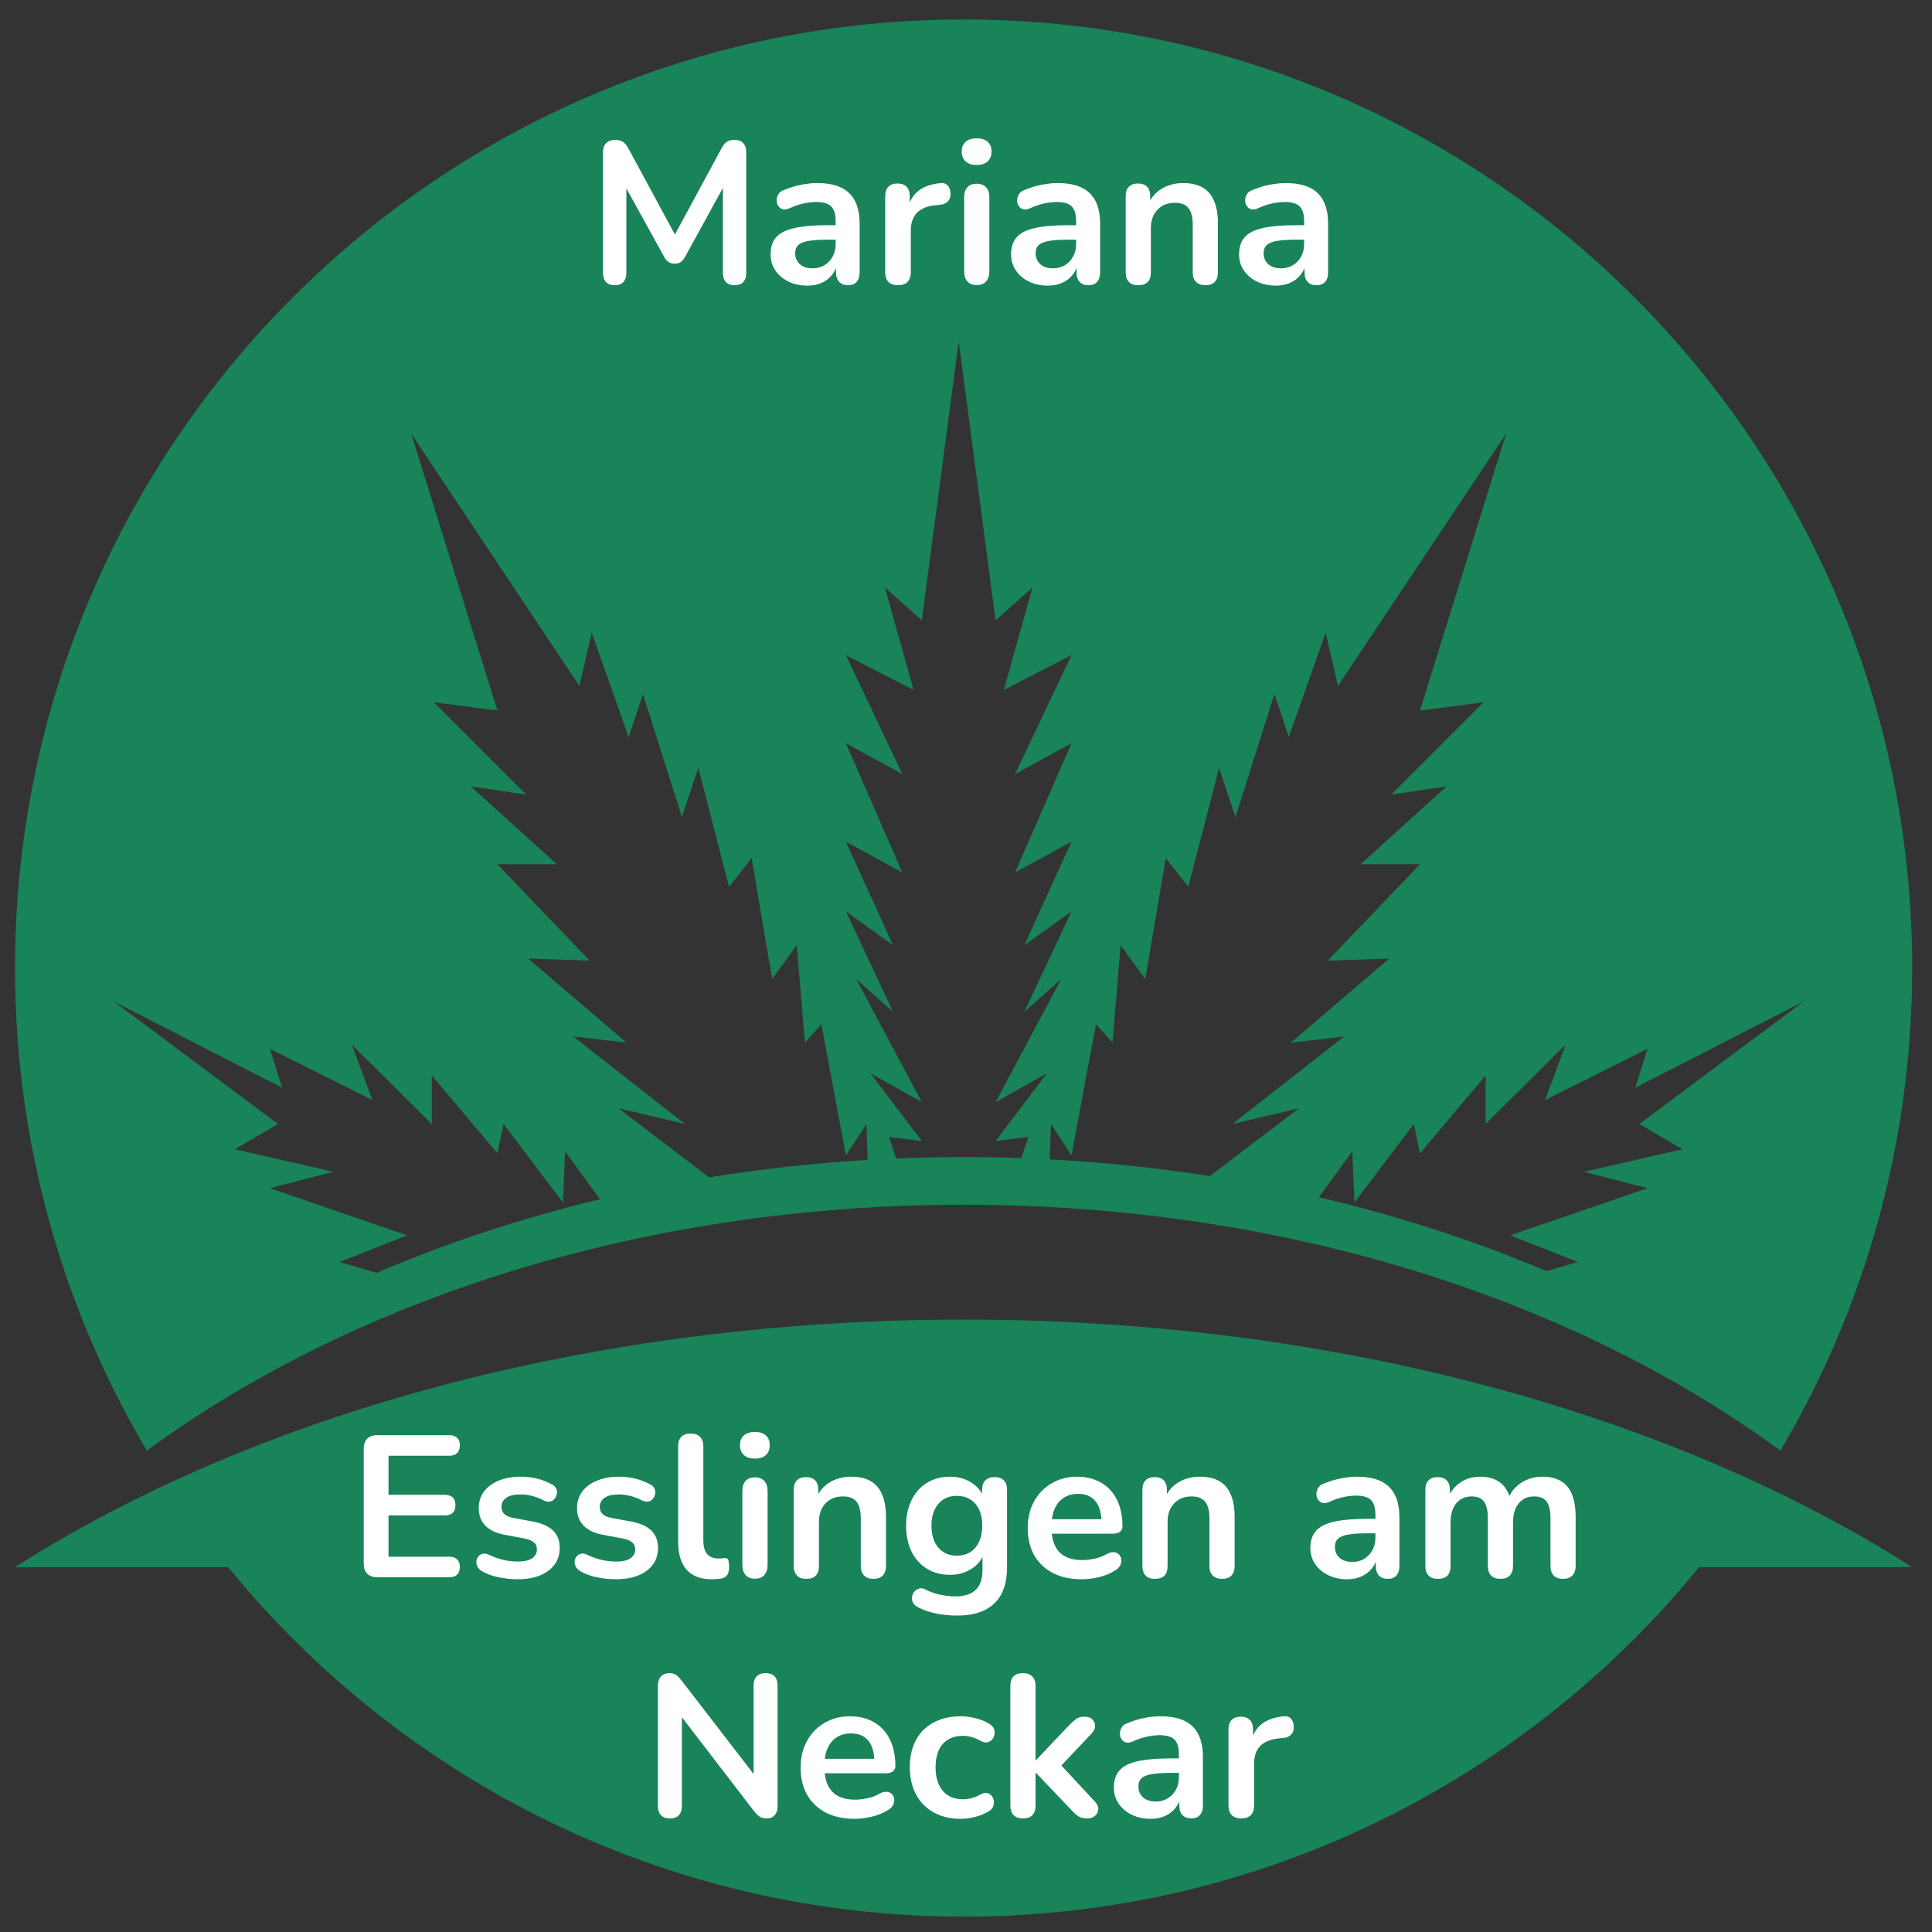 <svg xmlns="http://www.w3.org/2000/svg" xmlns:xlink="http://www.w3.org/1999/xlink" width="500" viewBox="0 0 375 375" height="500" preserveAspectRatio="xMidYMid meet"><rect x="0" y="0" width="375" height="375" fill="#333333" stroke="none"/><defs><g></g><clipPath id="d05f502aff"><path d="M 2.918 3.773 L 371.16 3.773 L 371.16 281.707 L 2.918 281.707 Z M 2.918 3.773 " clip-rule="nonzero"></path></clipPath><clipPath id="9c7cca2658"><path d="M 2.918 256.082 L 371.16 256.082 L 371.16 372.016 L 2.918 372.016 Z M 2.918 256.082 " clip-rule="nonzero"></path></clipPath></defs><g clip-path="url(#d05f502aff)"><path fill="#19835a" d="M 52.375 203.57 L 72.273 213.516 L 68.293 202.773 L 83.812 218.172 L 83.812 208.742 L 96.547 223.863 L 97.738 218.172 L 109.281 233.414 L 109.68 223.465 L 116.465 232.777 C 101.207 236.434 86.695 241.246 73.137 247.062 L 65.906 244.953 L 79.035 239.781 L 52.375 230.629 L 64.711 227.445 L 45.609 223.066 L 53.969 218.172 L 22.133 194.414 L 54.766 211.129 Z M 112.465 133.133 L 114.852 122.789 L 122.016 143.082 L 124.801 134.727 L 132.359 158.602 L 135.543 149.051 L 141.512 172.133 L 145.891 166.562 L 149.871 190.039 L 154.645 183.473 L 156.238 202.375 L 159.422 198.793 L 164.195 224.262 L 168.176 218.172 L 168.41 225.137 C 157.934 225.762 147.664 226.902 137.652 228.527 L 120.023 215.109 L 132.957 218.172 L 111.27 201.18 L 121.617 202.375 L 102.516 186.059 L 114.453 186.457 L 96.547 167.754 L 108.086 167.754 L 91.375 152.633 L 102.117 154.223 L 84.211 136.316 L 96.547 137.91 L 79.832 84.188 Z M 164.195 163.379 L 175.141 169.348 L 164.195 144.277 L 175.141 150.246 L 164.195 127.164 L 177.328 133.93 L 171.758 114.031 L 178.922 120.402 L 186.082 66.281 L 193.246 120.402 L 200.406 114.031 L 194.836 133.93 L 207.969 127.164 L 197.027 150.246 L 207.969 144.277 L 197.027 169.348 L 207.969 163.379 L 198.816 183.473 L 207.969 176.906 L 198.816 196.406 L 205.98 190.039 L 193.246 213.914 L 203.191 208.344 L 193.246 221.477 L 199.613 220.68 L 198.242 224.785 C 194.531 224.652 190.797 224.582 187.039 224.582 C 182.641 224.582 178.277 224.68 173.945 224.859 L 172.551 220.68 L 178.922 221.477 L 168.969 208.344 L 178.922 213.914 L 166.188 190.039 L 173.348 196.406 L 164.195 176.906 L 173.348 183.473 Z M 215.926 202.375 L 217.52 183.473 L 222.293 190.039 L 226.273 166.562 L 230.652 172.133 L 236.621 149.051 L 239.805 158.602 L 247.367 134.727 L 250.148 143.082 L 257.312 122.789 L 259.699 133.133 L 292.332 84.188 L 275.617 137.91 L 287.953 136.316 L 270.047 154.223 L 280.793 152.633 L 264.078 167.754 L 275.617 167.754 L 257.711 186.457 L 269.648 186.059 L 250.547 202.375 L 260.895 201.18 L 239.207 218.172 L 252.141 215.109 L 234.84 228.277 C 224.723 226.691 214.344 225.594 203.758 225.031 L 203.988 218.172 L 207.969 224.262 L 212.742 198.793 Z M 319.789 203.57 L 317.402 211.129 L 350.031 194.414 L 318.199 218.172 L 326.555 223.066 L 307.453 227.445 L 319.789 230.629 L 293.125 239.781 L 306.258 244.953 L 300.164 246.73 C 286.344 240.859 271.547 236.023 255.984 232.391 L 262.484 223.465 L 262.887 233.414 L 274.426 218.172 L 275.617 223.863 L 288.352 208.742 L 288.352 218.172 L 303.871 202.773 L 299.891 213.516 Z M 187.039 233.84 C 249.258 233.84 305.461 252.141 345.574 281.574 C 361.824 254.129 371.156 222.105 371.156 187.898 C 371.156 86.211 288.727 3.777 187.039 3.777 C 85.352 3.777 2.918 86.211 2.918 187.898 C 2.918 222.105 12.254 254.129 28.508 281.57 C 68.617 252.141 124.82 233.84 187.039 233.84 " fill-opacity="1" fill-rule="nonzero"></path></g><g clip-path="url(#9c7cca2658)"><path fill="#19835a" d="M 187.039 256.129 C 114.715 256.129 49.41 274.559 2.918 304.18 L 44.281 304.18 C 78.043 345.578 129.453 372.02 187.039 372.02 C 244.625 372.02 296.035 345.578 329.797 304.18 L 371.156 304.18 C 324.668 274.559 259.363 256.129 187.039 256.129 " fill-opacity="1" fill-rule="nonzero"></path></g><g fill="#ffffff" fill-opacity="1"><g transform="translate(67.584, 306.143)"><g><path d="M 5.672 0 C 4.805 0 4.145 -0.227 3.688 -0.688 C 3.238 -1.145 3.016 -1.801 3.016 -2.656 L 3.016 -24.906 C 3.016 -25.77 3.238 -26.43 3.688 -26.891 C 4.145 -27.348 4.805 -27.578 5.672 -27.578 L 19.641 -27.578 C 20.285 -27.578 20.785 -27.406 21.141 -27.062 C 21.492 -26.727 21.672 -26.242 21.672 -25.609 C 21.672 -24.961 21.492 -24.461 21.141 -24.109 C 20.785 -23.754 20.285 -23.578 19.641 -23.578 L 7.828 -23.578 L 7.828 -16 L 18.766 -16 C 19.453 -16 19.961 -15.828 20.297 -15.484 C 20.641 -15.148 20.812 -14.656 20.812 -14 C 20.812 -13.352 20.641 -12.859 20.297 -12.516 C 19.961 -12.172 19.453 -12 18.766 -12 L 7.828 -12 L 7.828 -3.984 L 19.641 -3.984 C 20.285 -3.984 20.785 -3.812 21.141 -3.469 C 21.492 -3.133 21.672 -2.645 21.672 -2 C 21.672 -1.344 21.492 -0.844 21.141 -0.5 C 20.785 -0.164 20.285 0 19.641 0 Z M 5.672 0 "></path></g></g></g><g fill="#ffffff" fill-opacity="1"><g transform="translate(90.923, 306.143)"><g><path d="M 9.547 0.391 C 8.422 0.391 7.234 0.27 5.984 0.031 C 4.734 -0.195 3.613 -0.598 2.625 -1.172 C 2.207 -1.43 1.91 -1.738 1.734 -2.094 C 1.566 -2.445 1.504 -2.797 1.547 -3.141 C 1.586 -3.492 1.719 -3.801 1.938 -4.062 C 2.156 -4.32 2.441 -4.488 2.797 -4.562 C 3.148 -4.645 3.535 -4.582 3.953 -4.375 C 4.992 -3.883 5.969 -3.539 6.875 -3.344 C 7.789 -3.145 8.691 -3.047 9.578 -3.047 C 10.828 -3.047 11.758 -3.258 12.375 -3.688 C 12.988 -4.125 13.297 -4.691 13.297 -5.391 C 13.297 -5.992 13.094 -6.457 12.688 -6.781 C 12.281 -7.113 11.676 -7.359 10.875 -7.516 L 6.969 -8.25 C 5.344 -8.562 4.109 -9.156 3.266 -10.031 C 2.422 -10.906 2 -12.035 2 -13.422 C 2 -14.672 2.344 -15.75 3.031 -16.656 C 3.719 -17.57 4.676 -18.273 5.906 -18.766 C 7.133 -19.266 8.539 -19.516 10.125 -19.516 C 11.27 -19.516 12.344 -19.391 13.344 -19.141 C 14.352 -18.891 15.328 -18.504 16.266 -17.984 C 16.66 -17.773 16.926 -17.5 17.062 -17.156 C 17.207 -16.82 17.238 -16.477 17.156 -16.125 C 17.082 -15.781 16.926 -15.469 16.688 -15.188 C 16.457 -14.914 16.164 -14.75 15.812 -14.688 C 15.469 -14.625 15.07 -14.695 14.625 -14.906 C 13.82 -15.32 13.047 -15.617 12.297 -15.797 C 11.555 -15.984 10.848 -16.078 10.172 -16.078 C 8.891 -16.078 7.941 -15.852 7.328 -15.406 C 6.711 -14.969 6.406 -14.383 6.406 -13.656 C 6.406 -13.102 6.586 -12.645 6.953 -12.281 C 7.328 -11.914 7.891 -11.664 8.641 -11.531 L 12.547 -10.797 C 14.242 -10.484 15.531 -9.91 16.406 -9.078 C 17.281 -8.242 17.719 -7.117 17.719 -5.703 C 17.719 -3.805 16.973 -2.316 15.484 -1.234 C 14.004 -0.148 12.023 0.391 9.547 0.391 Z M 9.547 0.391 "></path></g></g></g><g fill="#ffffff" fill-opacity="1"><g transform="translate(110.001, 306.143)"><g><path d="M 9.547 0.391 C 8.422 0.391 7.234 0.27 5.984 0.031 C 4.734 -0.195 3.613 -0.598 2.625 -1.172 C 2.207 -1.43 1.91 -1.738 1.734 -2.094 C 1.566 -2.445 1.504 -2.797 1.547 -3.141 C 1.586 -3.492 1.719 -3.801 1.938 -4.062 C 2.156 -4.32 2.441 -4.488 2.797 -4.562 C 3.148 -4.645 3.535 -4.582 3.953 -4.375 C 4.992 -3.883 5.969 -3.539 6.875 -3.344 C 7.789 -3.145 8.691 -3.047 9.578 -3.047 C 10.828 -3.047 11.758 -3.258 12.375 -3.688 C 12.988 -4.125 13.297 -4.691 13.297 -5.391 C 13.297 -5.992 13.094 -6.457 12.688 -6.781 C 12.281 -7.113 11.676 -7.359 10.875 -7.516 L 6.969 -8.25 C 5.344 -8.562 4.109 -9.156 3.266 -10.031 C 2.422 -10.906 2 -12.035 2 -13.422 C 2 -14.672 2.344 -15.75 3.031 -16.656 C 3.719 -17.57 4.676 -18.273 5.906 -18.766 C 7.133 -19.266 8.539 -19.516 10.125 -19.516 C 11.27 -19.516 12.344 -19.391 13.344 -19.141 C 14.352 -18.891 15.328 -18.504 16.266 -17.984 C 16.66 -17.773 16.926 -17.5 17.062 -17.156 C 17.207 -16.82 17.238 -16.477 17.156 -16.125 C 17.082 -15.781 16.926 -15.469 16.688 -15.188 C 16.457 -14.914 16.164 -14.75 15.812 -14.688 C 15.469 -14.625 15.07 -14.695 14.625 -14.906 C 13.82 -15.32 13.047 -15.617 12.297 -15.797 C 11.555 -15.984 10.848 -16.078 10.172 -16.078 C 8.891 -16.078 7.941 -15.852 7.328 -15.406 C 6.711 -14.969 6.406 -14.383 6.406 -13.656 C 6.406 -13.102 6.586 -12.645 6.953 -12.281 C 7.328 -11.914 7.891 -11.664 8.641 -11.531 L 12.547 -10.797 C 14.242 -10.484 15.531 -9.91 16.406 -9.078 C 17.281 -8.242 17.719 -7.117 17.719 -5.703 C 17.719 -3.805 16.973 -2.316 15.484 -1.234 C 14.004 -0.148 12.023 0.391 9.547 0.391 Z M 9.547 0.391 "></path></g></g></g><g fill="#ffffff" fill-opacity="1"><g transform="translate(129.079, 306.143)"><g><path d="M 9.078 0.391 C 6.91 0.391 5.281 -0.227 4.188 -1.469 C 3.094 -2.707 2.547 -4.523 2.547 -6.922 L 2.547 -25.422 C 2.547 -26.234 2.754 -26.848 3.172 -27.266 C 3.586 -27.68 4.188 -27.891 4.969 -27.891 C 5.75 -27.891 6.352 -27.68 6.781 -27.266 C 7.219 -26.848 7.438 -26.234 7.438 -25.422 L 7.438 -7.156 C 7.438 -5.957 7.688 -5.07 8.188 -4.5 C 8.695 -3.926 9.422 -3.641 10.359 -3.641 C 10.566 -3.641 10.758 -3.645 10.938 -3.656 C 11.125 -3.664 11.312 -3.688 11.5 -3.719 C 11.863 -3.77 12.109 -3.672 12.234 -3.422 C 12.367 -3.172 12.438 -2.672 12.438 -1.922 C 12.438 -1.266 12.305 -0.754 12.047 -0.391 C 11.785 -0.023 11.352 0.195 10.75 0.281 C 10.488 0.301 10.211 0.32 9.922 0.344 C 9.641 0.375 9.359 0.391 9.078 0.391 Z M 9.078 0.391 "></path></g></g></g><g fill="#ffffff" fill-opacity="1"><g transform="translate(141.55, 306.143)"><g><path d="M 4.969 0.281 C 4.188 0.281 3.586 0.047 3.172 -0.422 C 2.754 -0.898 2.547 -1.555 2.547 -2.391 L 2.547 -16.734 C 2.547 -17.598 2.754 -18.254 3.172 -18.703 C 3.586 -19.16 4.188 -19.391 4.969 -19.391 C 5.75 -19.391 6.352 -19.16 6.781 -18.703 C 7.219 -18.254 7.438 -17.598 7.438 -16.734 L 7.438 -2.391 C 7.438 -1.555 7.223 -0.898 6.797 -0.422 C 6.379 0.047 5.77 0.281 4.969 0.281 Z M 4.969 -23.031 C 4.051 -23.031 3.336 -23.258 2.828 -23.719 C 2.328 -24.176 2.078 -24.805 2.078 -25.609 C 2.078 -26.453 2.328 -27.094 2.828 -27.531 C 3.336 -27.977 4.051 -28.203 4.969 -28.203 C 5.906 -28.203 6.617 -27.977 7.109 -27.531 C 7.609 -27.094 7.859 -26.453 7.859 -25.609 C 7.859 -24.805 7.609 -24.176 7.109 -23.719 C 6.617 -23.258 5.906 -23.031 4.969 -23.031 Z M 4.969 -23.031 "></path></g></g></g><g fill="#ffffff" fill-opacity="1"><g transform="translate(151.518, 306.143)"><g><path d="M 4.969 0.312 C 4.188 0.312 3.586 0.098 3.172 -0.328 C 2.754 -0.766 2.547 -1.383 2.547 -2.188 L 2.547 -16.969 C 2.547 -17.781 2.754 -18.395 3.172 -18.812 C 3.586 -19.227 4.172 -19.438 4.922 -19.438 C 5.68 -19.438 6.27 -19.227 6.688 -18.812 C 7.102 -18.395 7.312 -17.781 7.312 -16.969 L 7.312 -14.312 L 6.891 -15.297 C 7.461 -16.672 8.352 -17.719 9.562 -18.438 C 10.77 -19.156 12.145 -19.516 13.688 -19.516 C 15.227 -19.516 16.492 -19.227 17.484 -18.656 C 18.473 -18.082 19.211 -17.211 19.703 -16.047 C 20.203 -14.891 20.453 -13.426 20.453 -11.656 L 20.453 -2.188 C 20.453 -1.383 20.242 -0.766 19.828 -0.328 C 19.41 0.098 18.812 0.312 18.031 0.312 C 17.25 0.312 16.641 0.098 16.203 -0.328 C 15.773 -0.766 15.562 -1.383 15.562 -2.188 L 15.562 -11.422 C 15.562 -12.91 15.281 -13.992 14.719 -14.672 C 14.164 -15.348 13.301 -15.688 12.125 -15.688 C 10.688 -15.688 9.547 -15.234 8.703 -14.328 C 7.859 -13.43 7.438 -12.238 7.438 -10.75 L 7.438 -2.188 C 7.438 -0.52 6.613 0.312 4.969 0.312 Z M 4.969 0.312 "></path></g></g></g><g fill="#ffffff" fill-opacity="1"><g transform="translate(174.388, 306.143)"><g><path d="M 11.453 7.438 C 10.047 7.438 8.68 7.305 7.359 7.047 C 6.047 6.785 4.859 6.379 3.797 5.828 C 3.297 5.566 2.961 5.254 2.797 4.891 C 2.629 4.523 2.578 4.148 2.641 3.766 C 2.703 3.391 2.859 3.055 3.109 2.766 C 3.359 2.484 3.664 2.289 4.031 2.188 C 4.395 2.082 4.77 2.133 5.156 2.344 C 6.312 2.914 7.398 3.285 8.422 3.453 C 9.453 3.629 10.332 3.719 11.062 3.719 C 12.812 3.719 14.125 3.289 15 2.438 C 15.875 1.594 16.312 0.336 16.312 -1.328 L 16.312 -4.844 L 16.656 -4.844 C 16.27 -3.52 15.457 -2.457 14.219 -1.656 C 12.977 -0.863 11.578 -0.469 10.016 -0.469 C 8.297 -0.469 6.797 -0.863 5.516 -1.656 C 4.234 -2.457 3.238 -3.57 2.531 -5 C 1.832 -6.438 1.484 -8.109 1.484 -10.016 C 1.484 -11.441 1.688 -12.734 2.094 -13.891 C 2.5 -15.055 3.07 -16.055 3.812 -16.891 C 4.551 -17.723 5.445 -18.367 6.5 -18.828 C 7.562 -19.285 8.734 -19.516 10.016 -19.516 C 11.629 -19.516 13.039 -19.113 14.25 -18.312 C 15.469 -17.52 16.258 -16.473 16.625 -15.172 L 16.234 -14.203 L 16.234 -16.969 C 16.234 -17.781 16.445 -18.395 16.875 -18.812 C 17.301 -19.227 17.895 -19.438 18.656 -19.438 C 19.438 -19.438 20.035 -19.227 20.453 -18.812 C 20.867 -18.395 21.078 -17.781 21.078 -16.969 L 21.078 -1.922 C 21.078 1.18 20.254 3.516 18.609 5.078 C 16.973 6.648 14.586 7.438 11.453 7.438 Z M 11.344 -4.188 C 12.352 -4.188 13.223 -4.422 13.953 -4.891 C 14.691 -5.359 15.258 -6.031 15.656 -6.906 C 16.062 -7.781 16.266 -8.816 16.266 -10.016 C 16.266 -11.805 15.82 -13.219 14.938 -14.25 C 14.051 -15.281 12.852 -15.797 11.344 -15.797 C 10.32 -15.797 9.445 -15.562 8.719 -15.094 C 7.988 -14.625 7.422 -13.957 7.016 -13.094 C 6.609 -12.238 6.406 -11.211 6.406 -10.016 C 6.406 -8.211 6.848 -6.789 7.734 -5.75 C 8.629 -4.707 9.832 -4.188 11.344 -4.188 Z M 11.344 -4.188 "></path></g></g></g><g fill="#ffffff" fill-opacity="1"><g transform="translate(198.001, 306.143)"><g><path d="M 11.969 0.391 C 9.801 0.391 7.938 -0.008 6.375 -0.812 C 4.812 -1.625 3.602 -2.77 2.75 -4.25 C 1.906 -5.738 1.484 -7.504 1.484 -9.547 C 1.484 -11.523 1.895 -13.254 2.719 -14.734 C 3.539 -16.223 4.676 -17.391 6.125 -18.234 C 7.57 -19.086 9.219 -19.516 11.062 -19.516 C 12.426 -19.516 13.645 -19.289 14.719 -18.844 C 15.801 -18.406 16.727 -17.77 17.5 -16.938 C 18.27 -16.102 18.859 -15.094 19.266 -13.906 C 19.672 -12.719 19.875 -11.379 19.875 -9.891 C 19.875 -9.422 19.707 -9.062 19.375 -8.812 C 19.051 -8.57 18.586 -8.453 17.984 -8.453 L 5.438 -8.453 L 5.438 -11.266 L 16.422 -11.266 L 15.797 -10.672 C 15.797 -11.867 15.617 -12.875 15.266 -13.688 C 14.922 -14.5 14.414 -15.117 13.75 -15.547 C 13.082 -15.973 12.254 -16.188 11.266 -16.188 C 10.172 -16.188 9.238 -15.93 8.469 -15.422 C 7.695 -14.922 7.109 -14.207 6.703 -13.281 C 6.297 -12.352 6.094 -11.25 6.094 -9.969 L 6.094 -9.703 C 6.094 -7.555 6.594 -5.957 7.594 -4.906 C 8.602 -3.852 10.086 -3.328 12.047 -3.328 C 12.723 -3.328 13.484 -3.41 14.328 -3.578 C 15.18 -3.742 15.984 -4.035 16.734 -4.453 C 17.285 -4.766 17.77 -4.898 18.188 -4.859 C 18.602 -4.828 18.938 -4.68 19.188 -4.422 C 19.438 -4.16 19.586 -3.836 19.641 -3.453 C 19.691 -3.078 19.617 -2.691 19.422 -2.297 C 19.223 -1.91 18.891 -1.578 18.422 -1.297 C 17.504 -0.723 16.453 -0.297 15.266 -0.016 C 14.086 0.254 12.988 0.391 11.969 0.391 Z M 11.969 0.391 "></path></g></g></g><g fill="#ffffff" fill-opacity="1"><g transform="translate(219.19, 306.143)"><g><path d="M 4.969 0.312 C 4.188 0.312 3.586 0.098 3.172 -0.328 C 2.754 -0.766 2.547 -1.383 2.547 -2.188 L 2.547 -16.969 C 2.547 -17.781 2.754 -18.395 3.172 -18.812 C 3.586 -19.227 4.172 -19.438 4.922 -19.438 C 5.68 -19.438 6.27 -19.227 6.688 -18.812 C 7.102 -18.395 7.312 -17.781 7.312 -16.969 L 7.312 -14.312 L 6.891 -15.297 C 7.461 -16.672 8.352 -17.719 9.562 -18.438 C 10.77 -19.156 12.145 -19.516 13.688 -19.516 C 15.227 -19.516 16.492 -19.227 17.484 -18.656 C 18.473 -18.082 19.211 -17.211 19.703 -16.047 C 20.203 -14.891 20.453 -13.426 20.453 -11.656 L 20.453 -2.188 C 20.453 -1.383 20.242 -0.766 19.828 -0.328 C 19.41 0.098 18.812 0.312 18.031 0.312 C 17.25 0.312 16.641 0.098 16.203 -0.328 C 15.773 -0.766 15.562 -1.383 15.562 -2.188 L 15.562 -11.422 C 15.562 -12.91 15.281 -13.992 14.719 -14.672 C 14.164 -15.348 13.301 -15.688 12.125 -15.688 C 10.688 -15.688 9.547 -15.234 8.703 -14.328 C 7.859 -13.43 7.438 -12.238 7.438 -10.75 L 7.438 -2.188 C 7.438 -0.52 6.613 0.312 4.969 0.312 Z M 4.969 0.312 "></path></g></g></g><g fill="#ffffff" fill-opacity="1"><g transform="translate(242.06, 306.143)"><g></g></g></g><g fill="#ffffff" fill-opacity="1"><g transform="translate(252.654, 306.143)"><g><path d="M 8.844 0.391 C 7.457 0.391 6.223 0.125 5.141 -0.406 C 4.055 -0.945 3.207 -1.672 2.594 -2.578 C 1.988 -3.492 1.688 -4.523 1.688 -5.672 C 1.688 -7.078 2.051 -8.191 2.781 -9.016 C 3.508 -9.836 4.691 -10.43 6.328 -10.797 C 7.973 -11.16 10.176 -11.344 12.938 -11.344 L 14.906 -11.344 L 14.906 -8.531 L 12.984 -8.531 C 11.367 -8.531 10.078 -8.453 9.109 -8.297 C 8.148 -8.141 7.469 -7.867 7.062 -7.484 C 6.656 -7.109 6.453 -6.582 6.453 -5.906 C 6.453 -5.039 6.75 -4.332 7.344 -3.781 C 7.945 -3.238 8.785 -2.969 9.859 -2.969 C 10.711 -2.969 11.473 -3.172 12.141 -3.578 C 12.805 -3.984 13.332 -4.535 13.719 -5.234 C 14.113 -5.941 14.312 -6.754 14.312 -7.672 L 14.312 -12.156 C 14.312 -13.469 14.023 -14.41 13.453 -14.984 C 12.879 -15.555 11.914 -15.844 10.562 -15.844 C 9.801 -15.844 8.984 -15.75 8.109 -15.562 C 7.242 -15.383 6.328 -15.07 5.359 -14.625 C 4.859 -14.395 4.422 -14.332 4.047 -14.438 C 3.672 -14.539 3.379 -14.754 3.172 -15.078 C 2.961 -15.398 2.859 -15.754 2.859 -16.141 C 2.859 -16.535 2.961 -16.922 3.172 -17.297 C 3.379 -17.68 3.727 -17.961 4.219 -18.141 C 5.414 -18.641 6.566 -18.992 7.672 -19.203 C 8.785 -19.41 9.801 -19.516 10.719 -19.516 C 12.594 -19.516 14.133 -19.227 15.344 -18.656 C 16.562 -18.082 17.469 -17.211 18.062 -16.047 C 18.664 -14.891 18.969 -13.398 18.969 -11.578 L 18.969 -2.188 C 18.969 -1.383 18.77 -0.766 18.375 -0.328 C 17.988 0.098 17.43 0.312 16.703 0.312 C 15.973 0.312 15.406 0.098 15 -0.328 C 14.594 -0.766 14.391 -1.383 14.391 -2.188 L 14.391 -4.062 L 14.703 -4.062 C 14.523 -3.156 14.164 -2.367 13.625 -1.703 C 13.094 -1.035 12.422 -0.52 11.609 -0.156 C 10.805 0.207 9.883 0.391 8.844 0.391 Z M 8.844 0.391 "></path></g></g></g><g fill="#ffffff" fill-opacity="1"><g transform="translate(274.038, 306.143)"><g><path d="M 5.047 0.312 C 4.266 0.312 3.664 0.098 3.25 -0.328 C 2.832 -0.766 2.625 -1.383 2.625 -2.188 L 2.625 -16.969 C 2.625 -17.781 2.832 -18.395 3.25 -18.812 C 3.664 -19.227 4.25 -19.438 5 -19.438 C 5.758 -19.438 6.348 -19.227 6.766 -18.812 C 7.18 -18.395 7.391 -17.781 7.391 -16.969 L 7.391 -14.125 L 6.969 -15.297 C 7.488 -16.598 8.297 -17.625 9.391 -18.375 C 10.484 -19.133 11.785 -19.516 13.297 -19.516 C 14.836 -19.516 16.102 -19.148 17.094 -18.422 C 18.082 -17.691 18.77 -16.57 19.156 -15.062 L 18.609 -15.062 C 19.129 -16.438 19.988 -17.52 21.188 -18.312 C 22.395 -19.113 23.781 -19.516 25.344 -19.516 C 26.801 -19.516 28.004 -19.227 28.953 -18.656 C 29.91 -18.082 30.625 -17.211 31.094 -16.047 C 31.562 -14.891 31.797 -13.426 31.797 -11.656 L 31.797 -2.188 C 31.797 -1.383 31.578 -0.766 31.141 -0.328 C 30.711 0.098 30.109 0.312 29.328 0.312 C 28.547 0.312 27.945 0.098 27.531 -0.328 C 27.113 -0.766 26.906 -1.383 26.906 -2.188 L 26.906 -11.453 C 26.906 -12.922 26.66 -13.992 26.172 -14.672 C 25.691 -15.348 24.879 -15.688 23.734 -15.688 C 22.461 -15.688 21.461 -15.234 20.734 -14.328 C 20.004 -13.43 19.641 -12.188 19.641 -10.594 L 19.641 -2.188 C 19.641 -1.383 19.426 -0.766 19 -0.328 C 18.582 0.098 17.984 0.312 17.203 0.312 C 16.422 0.312 15.816 0.098 15.391 -0.328 C 14.961 -0.766 14.75 -1.383 14.75 -2.188 L 14.75 -11.453 C 14.75 -12.922 14.504 -13.992 14.016 -14.672 C 13.535 -15.348 12.734 -15.688 11.609 -15.688 C 10.336 -15.688 9.336 -15.234 8.609 -14.328 C 7.879 -13.43 7.516 -12.188 7.516 -10.594 L 7.516 -2.188 C 7.516 -0.52 6.691 0.312 5.047 0.312 Z M 5.047 0.312 "></path></g></g></g><g fill="#ffffff" fill-opacity="1"><g transform="translate(124.678, 352.643)"><g><path d="M 5.359 0.312 C 4.598 0.312 4.016 0.102 3.609 -0.312 C 3.211 -0.727 3.016 -1.328 3.016 -2.109 L 3.016 -25.375 C 3.016 -26.188 3.211 -26.805 3.609 -27.234 C 4.016 -27.672 4.547 -27.891 5.203 -27.891 C 5.797 -27.891 6.242 -27.773 6.547 -27.547 C 6.848 -27.328 7.207 -26.957 7.625 -26.438 L 22.609 -7 L 21.594 -7 L 21.594 -25.5 C 21.594 -26.258 21.789 -26.848 22.188 -27.266 C 22.594 -27.68 23.176 -27.891 23.938 -27.891 C 24.688 -27.891 25.258 -27.68 25.656 -27.266 C 26.051 -26.848 26.25 -26.258 26.25 -25.5 L 26.25 -2.031 C 26.25 -1.301 26.062 -0.727 25.688 -0.312 C 25.32 0.102 24.828 0.312 24.203 0.312 C 23.609 0.312 23.133 0.195 22.781 -0.031 C 22.426 -0.27 22.039 -0.648 21.625 -1.172 L 6.688 -20.609 L 7.672 -20.609 L 7.672 -2.109 C 7.672 -1.328 7.473 -0.727 7.078 -0.312 C 6.68 0.102 6.109 0.312 5.359 0.312 Z M 5.359 0.312 "></path></g></g></g><g fill="#ffffff" fill-opacity="1"><g transform="translate(153.92, 352.643)"><g><path d="M 11.969 0.391 C 9.801 0.391 7.938 -0.008 6.375 -0.812 C 4.812 -1.625 3.602 -2.77 2.75 -4.25 C 1.906 -5.738 1.484 -7.504 1.484 -9.547 C 1.484 -11.523 1.895 -13.254 2.719 -14.734 C 3.539 -16.223 4.676 -17.391 6.125 -18.234 C 7.57 -19.086 9.219 -19.516 11.062 -19.516 C 12.426 -19.516 13.645 -19.289 14.719 -18.844 C 15.801 -18.406 16.727 -17.77 17.5 -16.938 C 18.27 -16.102 18.859 -15.094 19.266 -13.906 C 19.672 -12.719 19.875 -11.379 19.875 -9.891 C 19.875 -9.422 19.707 -9.062 19.375 -8.812 C 19.051 -8.57 18.586 -8.453 17.984 -8.453 L 5.438 -8.453 L 5.438 -11.266 L 16.422 -11.266 L 15.797 -10.672 C 15.797 -11.867 15.617 -12.875 15.266 -13.688 C 14.922 -14.5 14.414 -15.117 13.75 -15.547 C 13.082 -15.973 12.254 -16.188 11.266 -16.188 C 10.172 -16.188 9.238 -15.93 8.469 -15.422 C 7.695 -14.922 7.109 -14.207 6.703 -13.281 C 6.297 -12.352 6.094 -11.25 6.094 -9.969 L 6.094 -9.703 C 6.094 -7.555 6.594 -5.957 7.594 -4.906 C 8.602 -3.852 10.086 -3.328 12.047 -3.328 C 12.723 -3.328 13.484 -3.41 14.328 -3.578 C 15.18 -3.742 15.984 -4.035 16.734 -4.453 C 17.285 -4.766 17.77 -4.898 18.188 -4.859 C 18.602 -4.828 18.938 -4.68 19.188 -4.422 C 19.438 -4.16 19.586 -3.836 19.641 -3.453 C 19.691 -3.078 19.617 -2.691 19.422 -2.297 C 19.223 -1.91 18.891 -1.578 18.422 -1.297 C 17.504 -0.723 16.453 -0.297 15.266 -0.016 C 14.086 0.254 12.988 0.391 11.969 0.391 Z M 11.969 0.391 "></path></g></g></g><g fill="#ffffff" fill-opacity="1"><g transform="translate(175.109, 352.643)"><g><path d="M 11.375 0.391 C 9.375 0.391 7.629 -0.02 6.141 -0.844 C 4.648 -1.664 3.5 -2.832 2.688 -4.344 C 1.883 -5.852 1.484 -7.625 1.484 -9.656 C 1.484 -11.195 1.711 -12.57 2.172 -13.781 C 2.629 -15 3.285 -16.031 4.141 -16.875 C 5.004 -17.719 6.047 -18.367 7.266 -18.828 C 8.492 -19.285 9.863 -19.516 11.375 -19.516 C 12.238 -19.516 13.172 -19.395 14.172 -19.156 C 15.18 -18.926 16.129 -18.535 17.016 -17.984 C 17.43 -17.723 17.703 -17.41 17.828 -17.047 C 17.961 -16.68 17.988 -16.312 17.906 -15.938 C 17.832 -15.562 17.672 -15.234 17.422 -14.953 C 17.172 -14.68 16.863 -14.516 16.5 -14.453 C 16.133 -14.391 15.734 -14.473 15.297 -14.703 C 14.723 -15.047 14.133 -15.301 13.531 -15.469 C 12.926 -15.633 12.352 -15.719 11.812 -15.719 C 10.945 -15.719 10.188 -15.582 9.531 -15.312 C 8.883 -15.039 8.332 -14.648 7.875 -14.141 C 7.426 -13.629 7.082 -12.992 6.844 -12.234 C 6.602 -11.484 6.484 -10.613 6.484 -9.625 C 6.484 -7.695 6.945 -6.176 7.875 -5.062 C 8.801 -3.957 10.113 -3.406 11.812 -3.406 C 12.352 -3.406 12.914 -3.484 13.5 -3.641 C 14.094 -3.797 14.691 -4.039 15.297 -4.375 C 15.734 -4.613 16.129 -4.691 16.484 -4.609 C 16.836 -4.535 17.129 -4.359 17.359 -4.078 C 17.598 -3.805 17.742 -3.484 17.797 -3.109 C 17.848 -2.734 17.801 -2.363 17.656 -2 C 17.508 -1.633 17.242 -1.332 16.859 -1.094 C 15.992 -0.57 15.078 -0.195 14.109 0.031 C 13.148 0.27 12.238 0.391 11.375 0.391 Z M 11.375 0.391 "></path></g></g></g><g fill="#ffffff" fill-opacity="1"><g transform="translate(193.561, 352.643)"><g><path d="M 4.969 0.312 C 4.188 0.312 3.586 0.098 3.172 -0.328 C 2.754 -0.766 2.547 -1.383 2.547 -2.188 L 2.547 -25.422 C 2.547 -26.234 2.754 -26.848 3.172 -27.266 C 3.586 -27.68 4.188 -27.891 4.969 -27.891 C 5.75 -27.891 6.352 -27.68 6.781 -27.266 C 7.219 -26.848 7.438 -26.234 7.438 -25.422 L 7.438 -10.984 L 7.516 -10.984 L 13.969 -17.797 C 14.488 -18.316 14.941 -18.719 15.328 -19 C 15.723 -19.289 16.258 -19.438 16.938 -19.438 C 17.613 -19.438 18.125 -19.258 18.469 -18.906 C 18.82 -18.551 19 -18.125 19 -17.625 C 19 -17.133 18.766 -16.645 18.297 -16.156 L 11.5 -8.953 L 11.5 -10.984 L 18.969 -2.938 C 19.438 -2.438 19.648 -1.93 19.609 -1.422 C 19.578 -0.922 19.363 -0.504 18.969 -0.172 C 18.57 0.148 18.078 0.312 17.484 0.312 C 16.754 0.312 16.172 0.172 15.734 -0.109 C 15.305 -0.398 14.832 -0.832 14.312 -1.406 L 7.516 -8.531 L 7.438 -8.531 L 7.438 -2.188 C 7.438 -0.52 6.613 0.312 4.969 0.312 Z M 4.969 0.312 "></path></g></g></g><g fill="#ffffff" fill-opacity="1"><g transform="translate(214.515, 352.643)"><g><path d="M 8.844 0.391 C 7.457 0.391 6.223 0.125 5.141 -0.406 C 4.055 -0.945 3.207 -1.672 2.594 -2.578 C 1.988 -3.492 1.688 -4.523 1.688 -5.672 C 1.688 -7.078 2.051 -8.191 2.781 -9.016 C 3.508 -9.836 4.691 -10.43 6.328 -10.797 C 7.973 -11.16 10.176 -11.344 12.938 -11.344 L 14.906 -11.344 L 14.906 -8.531 L 12.984 -8.531 C 11.367 -8.531 10.078 -8.453 9.109 -8.297 C 8.148 -8.141 7.469 -7.867 7.062 -7.484 C 6.656 -7.109 6.453 -6.582 6.453 -5.906 C 6.453 -5.039 6.75 -4.332 7.344 -3.781 C 7.945 -3.238 8.785 -2.969 9.859 -2.969 C 10.711 -2.969 11.473 -3.172 12.141 -3.578 C 12.805 -3.984 13.332 -4.535 13.719 -5.234 C 14.113 -5.941 14.312 -6.754 14.312 -7.672 L 14.312 -12.156 C 14.312 -13.469 14.023 -14.41 13.453 -14.984 C 12.879 -15.555 11.914 -15.844 10.562 -15.844 C 9.801 -15.844 8.984 -15.75 8.109 -15.562 C 7.242 -15.383 6.328 -15.07 5.359 -14.625 C 4.859 -14.395 4.422 -14.332 4.047 -14.438 C 3.672 -14.539 3.379 -14.754 3.172 -15.078 C 2.961 -15.398 2.859 -15.754 2.859 -16.141 C 2.859 -16.535 2.961 -16.922 3.172 -17.297 C 3.379 -17.68 3.727 -17.961 4.219 -18.141 C 5.414 -18.641 6.566 -18.992 7.672 -19.203 C 8.785 -19.41 9.801 -19.516 10.719 -19.516 C 12.594 -19.516 14.133 -19.227 15.344 -18.656 C 16.562 -18.082 17.469 -17.211 18.062 -16.047 C 18.664 -14.891 18.969 -13.398 18.969 -11.578 L 18.969 -2.188 C 18.969 -1.383 18.77 -0.766 18.375 -0.328 C 17.988 0.098 17.43 0.312 16.703 0.312 C 15.973 0.312 15.406 0.098 15 -0.328 C 14.594 -0.766 14.391 -1.383 14.391 -2.188 L 14.391 -4.062 L 14.703 -4.062 C 14.523 -3.156 14.164 -2.367 13.625 -1.703 C 13.094 -1.035 12.422 -0.52 11.609 -0.156 C 10.805 0.207 9.883 0.391 8.844 0.391 Z M 8.844 0.391 "></path></g></g></g><g fill="#ffffff" fill-opacity="1"><g transform="translate(235.9, 352.643)"><g><path d="M 5.047 0.312 C 4.234 0.312 3.613 0.098 3.188 -0.328 C 2.758 -0.766 2.547 -1.383 2.547 -2.188 L 2.547 -16.969 C 2.547 -17.781 2.754 -18.395 3.172 -18.812 C 3.586 -19.227 4.172 -19.438 4.922 -19.438 C 5.68 -19.438 6.27 -19.227 6.688 -18.812 C 7.102 -18.395 7.312 -17.781 7.312 -16.969 L 7.312 -14.516 L 6.922 -14.516 C 7.285 -16.078 8 -17.258 9.062 -18.062 C 10.133 -18.875 11.562 -19.359 13.344 -19.516 C 13.883 -19.566 14.316 -19.426 14.641 -19.094 C 14.973 -18.77 15.164 -18.27 15.219 -17.594 C 15.27 -16.945 15.117 -16.422 14.766 -16.016 C 14.41 -15.609 13.883 -15.367 13.188 -15.297 L 12.312 -15.219 C 10.727 -15.062 9.531 -14.57 8.719 -13.75 C 7.914 -12.926 7.516 -11.77 7.516 -10.281 L 7.516 -2.188 C 7.516 -1.383 7.301 -0.766 6.875 -0.328 C 6.457 0.098 5.848 0.312 5.047 0.312 Z M 5.047 0.312 "></path></g></g></g><g fill="#ffffff" fill-opacity="1"><g transform="translate(113.952, 55.051)"><g><path d="M 5.359 0.312 C 4.629 0.312 4.066 0.102 3.672 -0.312 C 3.285 -0.727 3.094 -1.301 3.094 -2.031 L 3.094 -25.531 C 3.094 -26.289 3.301 -26.875 3.719 -27.281 C 4.133 -27.688 4.707 -27.891 5.438 -27.891 C 6.082 -27.891 6.594 -27.766 6.969 -27.516 C 7.352 -27.266 7.703 -26.844 8.016 -26.25 L 17.672 -8.375 L 16.422 -8.375 L 26.094 -26.25 C 26.406 -26.844 26.742 -27.266 27.109 -27.516 C 27.473 -27.766 27.977 -27.891 28.625 -27.891 C 29.352 -27.891 29.91 -27.688 30.297 -27.281 C 30.691 -26.875 30.891 -26.289 30.891 -25.531 L 30.891 -2.031 C 30.891 -1.301 30.703 -0.727 30.328 -0.312 C 29.953 0.102 29.383 0.312 28.625 0.312 C 27.895 0.312 27.332 0.102 26.938 -0.312 C 26.551 -0.727 26.359 -1.301 26.359 -2.031 L 26.359 -20.141 L 27.219 -20.141 L 19 -5.156 C 18.738 -4.719 18.461 -4.395 18.172 -4.188 C 17.891 -3.977 17.504 -3.875 17.016 -3.875 C 16.516 -3.875 16.109 -3.984 15.797 -4.203 C 15.484 -4.422 15.211 -4.738 14.984 -5.156 L 6.688 -20.188 L 7.625 -20.188 L 7.625 -2.031 C 7.625 -1.301 7.43 -0.727 7.047 -0.312 C 6.672 0.102 6.109 0.312 5.359 0.312 Z M 5.359 0.312 "></path></g></g></g><g fill="#ffffff" fill-opacity="1"><g transform="translate(147.886, 55.051)"><g><path d="M 8.844 0.391 C 7.457 0.391 6.223 0.125 5.141 -0.406 C 4.055 -0.945 3.207 -1.672 2.594 -2.578 C 1.988 -3.492 1.688 -4.523 1.688 -5.672 C 1.688 -7.078 2.051 -8.191 2.781 -9.016 C 3.508 -9.836 4.691 -10.43 6.328 -10.797 C 7.973 -11.16 10.176 -11.344 12.938 -11.344 L 14.906 -11.344 L 14.906 -8.531 L 12.984 -8.531 C 11.367 -8.531 10.078 -8.453 9.109 -8.297 C 8.148 -8.141 7.469 -7.867 7.062 -7.484 C 6.656 -7.109 6.453 -6.582 6.453 -5.906 C 6.453 -5.039 6.75 -4.332 7.344 -3.781 C 7.945 -3.238 8.785 -2.969 9.859 -2.969 C 10.711 -2.969 11.473 -3.172 12.141 -3.578 C 12.805 -3.984 13.332 -4.535 13.719 -5.234 C 14.113 -5.941 14.312 -6.754 14.312 -7.672 L 14.312 -12.156 C 14.312 -13.469 14.023 -14.41 13.453 -14.984 C 12.879 -15.555 11.914 -15.844 10.562 -15.844 C 9.801 -15.844 8.984 -15.75 8.109 -15.562 C 7.242 -15.383 6.328 -15.07 5.359 -14.625 C 4.859 -14.395 4.422 -14.332 4.047 -14.438 C 3.672 -14.539 3.379 -14.754 3.172 -15.078 C 2.961 -15.398 2.859 -15.754 2.859 -16.141 C 2.859 -16.535 2.961 -16.922 3.172 -17.297 C 3.379 -17.68 3.727 -17.961 4.219 -18.141 C 5.414 -18.641 6.566 -18.992 7.672 -19.203 C 8.785 -19.41 9.801 -19.516 10.719 -19.516 C 12.594 -19.516 14.133 -19.227 15.344 -18.656 C 16.562 -18.082 17.469 -17.211 18.062 -16.047 C 18.664 -14.891 18.969 -13.398 18.969 -11.578 L 18.969 -2.188 C 18.969 -1.383 18.77 -0.766 18.375 -0.328 C 17.988 0.098 17.43 0.312 16.703 0.312 C 15.973 0.312 15.406 0.098 15 -0.328 C 14.594 -0.766 14.391 -1.383 14.391 -2.188 L 14.391 -4.062 L 14.703 -4.062 C 14.523 -3.156 14.164 -2.367 13.625 -1.703 C 13.094 -1.035 12.422 -0.52 11.609 -0.156 C 10.805 0.207 9.883 0.391 8.844 0.391 Z M 8.844 0.391 "></path></g></g></g><g fill="#ffffff" fill-opacity="1"><g transform="translate(169.27, 55.051)"><g><path d="M 5.047 0.312 C 4.234 0.312 3.613 0.098 3.188 -0.328 C 2.758 -0.766 2.547 -1.383 2.547 -2.188 L 2.547 -16.969 C 2.547 -17.781 2.754 -18.395 3.172 -18.812 C 3.586 -19.227 4.172 -19.438 4.922 -19.438 C 5.68 -19.438 6.27 -19.227 6.688 -18.812 C 7.102 -18.395 7.312 -17.781 7.312 -16.969 L 7.312 -14.516 L 6.922 -14.516 C 7.285 -16.078 8 -17.258 9.062 -18.062 C 10.133 -18.875 11.562 -19.359 13.344 -19.516 C 13.883 -19.566 14.316 -19.426 14.641 -19.094 C 14.973 -18.77 15.164 -18.27 15.219 -17.594 C 15.27 -16.945 15.117 -16.422 14.766 -16.016 C 14.41 -15.609 13.883 -15.367 13.188 -15.297 L 12.312 -15.219 C 10.727 -15.062 9.531 -14.57 8.719 -13.75 C 7.914 -12.926 7.516 -11.77 7.516 -10.281 L 7.516 -2.188 C 7.516 -1.383 7.301 -0.766 6.875 -0.328 C 6.457 0.098 5.848 0.312 5.047 0.312 Z M 5.047 0.312 "></path></g></g></g><g fill="#ffffff" fill-opacity="1"><g transform="translate(184.595, 55.051)"><g><path d="M 4.969 0.281 C 4.188 0.281 3.586 0.047 3.172 -0.422 C 2.754 -0.898 2.547 -1.555 2.547 -2.391 L 2.547 -16.734 C 2.547 -17.598 2.754 -18.254 3.172 -18.703 C 3.586 -19.16 4.188 -19.391 4.969 -19.391 C 5.75 -19.391 6.352 -19.16 6.781 -18.703 C 7.219 -18.254 7.438 -17.598 7.438 -16.734 L 7.438 -2.391 C 7.438 -1.555 7.223 -0.898 6.797 -0.422 C 6.379 0.047 5.77 0.281 4.969 0.281 Z M 4.969 -23.031 C 4.051 -23.031 3.336 -23.258 2.828 -23.719 C 2.328 -24.176 2.078 -24.805 2.078 -25.609 C 2.078 -26.453 2.328 -27.094 2.828 -27.531 C 3.336 -27.977 4.051 -28.203 4.969 -28.203 C 5.906 -28.203 6.617 -27.977 7.109 -27.531 C 7.609 -27.094 7.859 -26.453 7.859 -25.609 C 7.859 -24.805 7.609 -24.176 7.109 -23.719 C 6.617 -23.258 5.906 -23.031 4.969 -23.031 Z M 4.969 -23.031 "></path></g></g></g><g fill="#ffffff" fill-opacity="1"><g transform="translate(194.563, 55.051)"><g><path d="M 8.844 0.391 C 7.457 0.391 6.223 0.125 5.141 -0.406 C 4.055 -0.945 3.207 -1.672 2.594 -2.578 C 1.988 -3.492 1.688 -4.523 1.688 -5.672 C 1.688 -7.078 2.051 -8.191 2.781 -9.016 C 3.508 -9.836 4.691 -10.43 6.328 -10.797 C 7.973 -11.16 10.176 -11.344 12.938 -11.344 L 14.906 -11.344 L 14.906 -8.531 L 12.984 -8.531 C 11.367 -8.531 10.078 -8.453 9.109 -8.297 C 8.148 -8.141 7.469 -7.867 7.062 -7.484 C 6.656 -7.109 6.453 -6.582 6.453 -5.906 C 6.453 -5.039 6.75 -4.332 7.344 -3.781 C 7.945 -3.238 8.785 -2.969 9.859 -2.969 C 10.711 -2.969 11.473 -3.172 12.141 -3.578 C 12.805 -3.984 13.332 -4.535 13.719 -5.234 C 14.113 -5.941 14.312 -6.754 14.312 -7.672 L 14.312 -12.156 C 14.312 -13.469 14.023 -14.41 13.453 -14.984 C 12.879 -15.555 11.914 -15.844 10.562 -15.844 C 9.801 -15.844 8.984 -15.75 8.109 -15.562 C 7.242 -15.383 6.328 -15.07 5.359 -14.625 C 4.859 -14.395 4.422 -14.332 4.047 -14.438 C 3.672 -14.539 3.379 -14.754 3.172 -15.078 C 2.961 -15.398 2.859 -15.754 2.859 -16.141 C 2.859 -16.535 2.961 -16.922 3.172 -17.297 C 3.379 -17.68 3.727 -17.961 4.219 -18.141 C 5.414 -18.641 6.566 -18.992 7.672 -19.203 C 8.785 -19.41 9.801 -19.516 10.719 -19.516 C 12.594 -19.516 14.133 -19.227 15.344 -18.656 C 16.562 -18.082 17.469 -17.211 18.062 -16.047 C 18.664 -14.891 18.969 -13.398 18.969 -11.578 L 18.969 -2.188 C 18.969 -1.383 18.77 -0.766 18.375 -0.328 C 17.988 0.098 17.43 0.312 16.703 0.312 C 15.973 0.312 15.406 0.098 15 -0.328 C 14.594 -0.766 14.391 -1.383 14.391 -2.188 L 14.391 -4.062 L 14.703 -4.062 C 14.523 -3.156 14.164 -2.367 13.625 -1.703 C 13.094 -1.035 12.422 -0.52 11.609 -0.156 C 10.805 0.207 9.883 0.391 8.844 0.391 Z M 8.844 0.391 "></path></g></g></g><g fill="#ffffff" fill-opacity="1"><g transform="translate(215.948, 55.051)"><g><path d="M 4.969 0.312 C 4.188 0.312 3.586 0.098 3.172 -0.328 C 2.754 -0.766 2.547 -1.383 2.547 -2.188 L 2.547 -16.969 C 2.547 -17.781 2.754 -18.395 3.172 -18.812 C 3.586 -19.227 4.172 -19.438 4.922 -19.438 C 5.68 -19.438 6.27 -19.227 6.688 -18.812 C 7.102 -18.395 7.312 -17.781 7.312 -16.969 L 7.312 -14.312 L 6.891 -15.297 C 7.461 -16.672 8.352 -17.719 9.562 -18.438 C 10.77 -19.156 12.145 -19.516 13.688 -19.516 C 15.227 -19.516 16.492 -19.227 17.484 -18.656 C 18.473 -18.082 19.211 -17.211 19.703 -16.047 C 20.203 -14.891 20.453 -13.426 20.453 -11.656 L 20.453 -2.188 C 20.453 -1.383 20.242 -0.766 19.828 -0.328 C 19.41 0.098 18.812 0.312 18.031 0.312 C 17.25 0.312 16.641 0.098 16.203 -0.328 C 15.773 -0.766 15.562 -1.383 15.562 -2.188 L 15.562 -11.422 C 15.562 -12.91 15.281 -13.992 14.719 -14.672 C 14.164 -15.348 13.301 -15.688 12.125 -15.688 C 10.688 -15.688 9.547 -15.234 8.703 -14.328 C 7.859 -13.43 7.438 -12.238 7.438 -10.75 L 7.438 -2.188 C 7.438 -0.52 6.613 0.312 4.969 0.312 Z M 4.969 0.312 "></path></g></g></g><g fill="#ffffff" fill-opacity="1"><g transform="translate(238.818, 55.051)"><g><path d="M 8.844 0.391 C 7.457 0.391 6.223 0.125 5.141 -0.406 C 4.055 -0.945 3.207 -1.672 2.594 -2.578 C 1.988 -3.492 1.688 -4.523 1.688 -5.672 C 1.688 -7.078 2.051 -8.191 2.781 -9.016 C 3.508 -9.836 4.691 -10.43 6.328 -10.797 C 7.973 -11.16 10.176 -11.344 12.938 -11.344 L 14.906 -11.344 L 14.906 -8.531 L 12.984 -8.531 C 11.367 -8.531 10.078 -8.453 9.109 -8.297 C 8.148 -8.141 7.469 -7.867 7.062 -7.484 C 6.656 -7.109 6.453 -6.582 6.453 -5.906 C 6.453 -5.039 6.75 -4.332 7.344 -3.781 C 7.945 -3.238 8.785 -2.969 9.859 -2.969 C 10.711 -2.969 11.473 -3.172 12.141 -3.578 C 12.805 -3.984 13.332 -4.535 13.719 -5.234 C 14.113 -5.941 14.312 -6.754 14.312 -7.672 L 14.312 -12.156 C 14.312 -13.469 14.023 -14.41 13.453 -14.984 C 12.879 -15.555 11.914 -15.844 10.562 -15.844 C 9.801 -15.844 8.984 -15.75 8.109 -15.562 C 7.242 -15.383 6.328 -15.07 5.359 -14.625 C 4.859 -14.395 4.422 -14.332 4.047 -14.438 C 3.672 -14.539 3.379 -14.754 3.172 -15.078 C 2.961 -15.398 2.859 -15.754 2.859 -16.141 C 2.859 -16.535 2.961 -16.922 3.172 -17.297 C 3.379 -17.68 3.727 -17.961 4.219 -18.141 C 5.414 -18.641 6.566 -18.992 7.672 -19.203 C 8.785 -19.41 9.801 -19.516 10.719 -19.516 C 12.594 -19.516 14.133 -19.227 15.344 -18.656 C 16.562 -18.082 17.469 -17.211 18.062 -16.047 C 18.664 -14.891 18.969 -13.398 18.969 -11.578 L 18.969 -2.188 C 18.969 -1.383 18.77 -0.766 18.375 -0.328 C 17.988 0.098 17.43 0.312 16.703 0.312 C 15.973 0.312 15.406 0.098 15 -0.328 C 14.594 -0.766 14.391 -1.383 14.391 -2.188 L 14.391 -4.062 L 14.703 -4.062 C 14.523 -3.156 14.164 -2.367 13.625 -1.703 C 13.094 -1.035 12.422 -0.52 11.609 -0.156 C 10.805 0.207 9.883 0.391 8.844 0.391 Z M 8.844 0.391 "></path></g></g></g></svg>